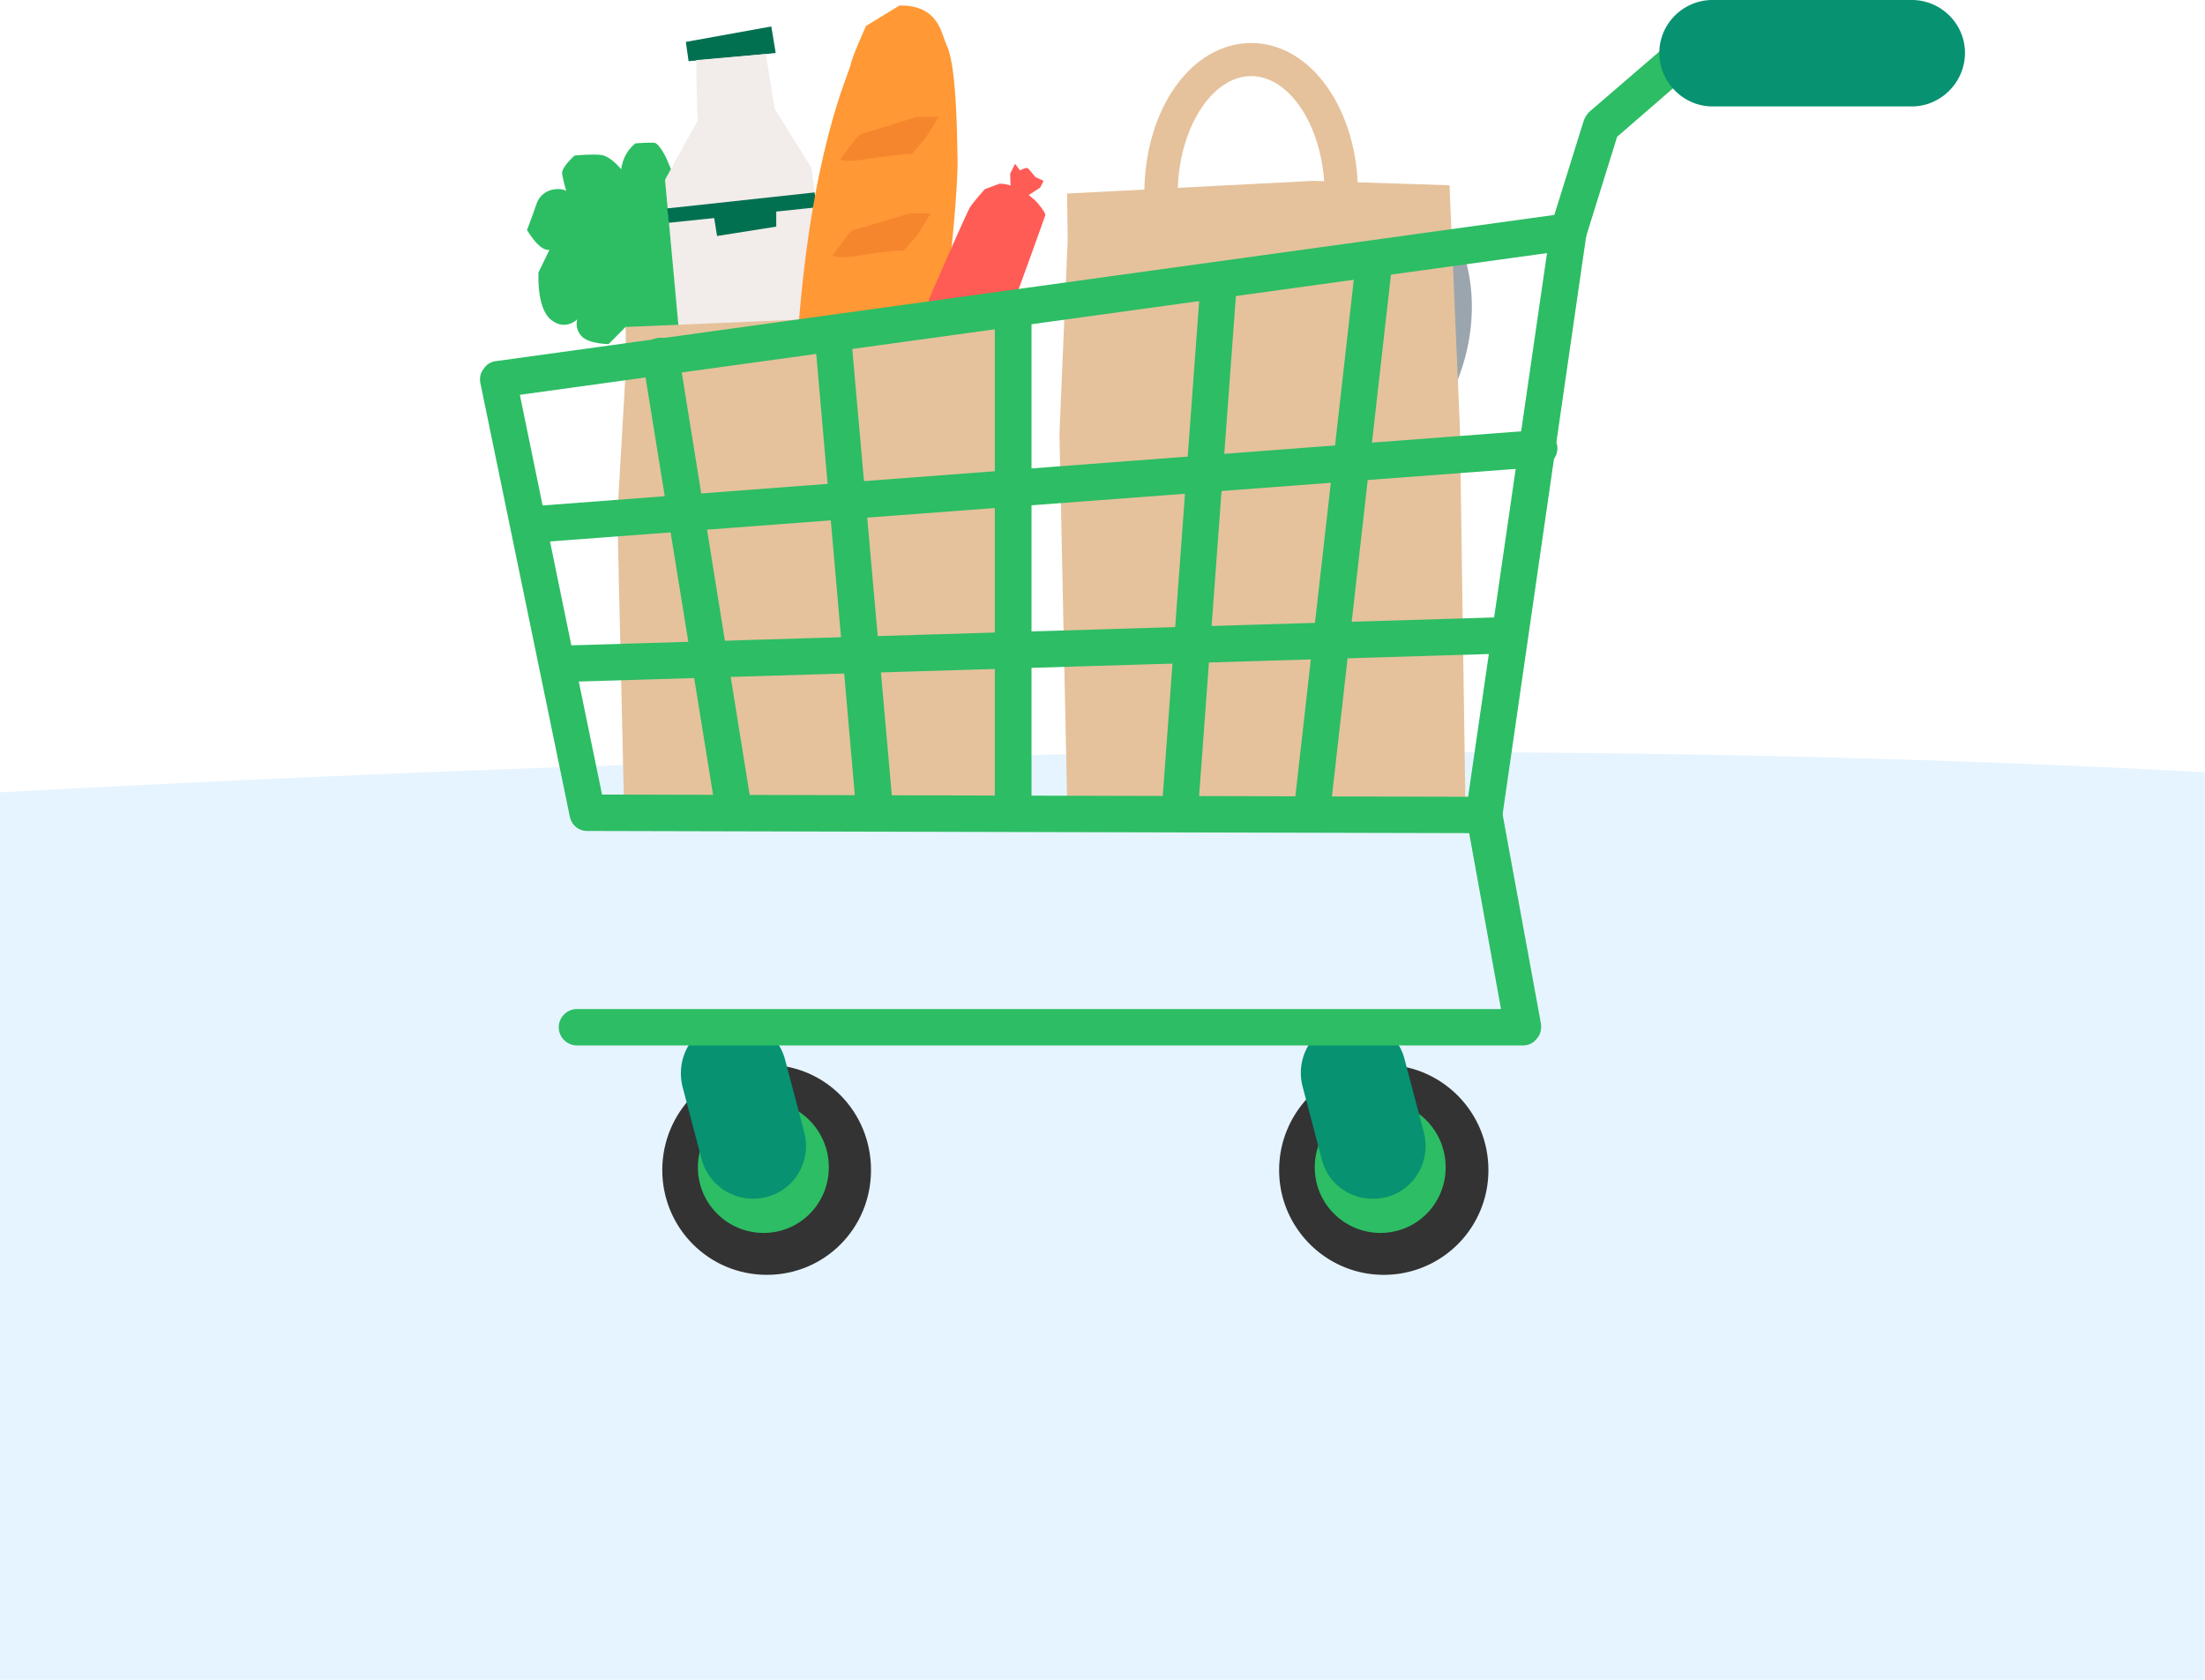 <svg xmlns="http://www.w3.org/2000/svg" width="294" height="224" fill="none"><g clip-path="url(#a)"><path fill="#E6F4FF" d="M-190 120.124s453.4-47.807 647.5 4.945c98 19.123 259.7 48.357 259.7 48.357S848.6 108.584 1010 91v222H-190V120.124Z"/><g clip-path="url(#b)"><path fill="#9BA5AD" d="M194.436 31.911c-6.355 4.118-11.833 9.485-16.143 15.735-3.067 4.486-5.989 9.118-8.546 13.897 1.826.735 3.725 1.176 5.624 1.398.73.074 1.389.146 2.119.146 4.09 0 8.254-1.324 11.395-4.117 1.679-1.47 2.994-3.383 4.09-5.368 3.579-6.544 4.456-14.852 1.461-21.69Z"/><path fill="#333" d="M170.77 156.029c0 7.574 6.135 13.751 13.731 13.751s13.731-6.177 13.731-13.751-6.135-13.823-13.731-13.823-13.731 6.177-13.731 13.823Z"/><path fill="#333" d="M184.502 170c-7.669 0-13.951-6.25-13.951-13.971 0-7.72 6.282-14.044 13.951-14.044 7.67 0 13.952 6.25 13.952 14.044A13.934 13.934 0 0 1 184.502 170Zm0-27.573c-7.45 0-13.512 6.102-13.512 13.602s6.062 13.53 13.512 13.53c7.451 0 13.513-6.102 13.513-13.53 0-7.427-6.062-13.602-13.513-13.602Z"/><path fill="#2DBD64" d="M175.299 155.661c0 4.853 3.945 8.75 8.765 8.75 4.821 0 8.692-3.897 8.692-8.75s-3.871-8.824-8.692-8.824c-4.82 0-8.765 3.971-8.765 8.824Z"/><path fill="#333" d="M88.524 156.029c0 7.574 6.136 13.751 13.732 13.751 7.596 0 13.659-6.177 13.659-13.751s-6.135-13.823-13.659-13.823c-7.524 0-13.732 6.177-13.732 13.823Z"/><path fill="#333" d="M102.255 170c-7.742 0-13.951-6.25-13.951-13.971 0-7.72 6.209-14.044 13.951-14.044 7.743 0 13.879 6.25 13.879 14.044 0 7.795-6.209 13.971-13.879 13.971Zm0-27.573c-7.45 0-13.512 6.102-13.512 13.602s6.062 13.53 13.512 13.53c7.451 0 13.441-6.102 13.441-13.53 0-7.427-6.062-13.602-13.441-13.602Z"/><path fill="#2DBD64" d="M93.053 155.661c0 4.853 3.945 8.75 8.765 8.75 4.821 0 8.692-3.897 8.692-8.75s-3.871-8.824-8.692-8.824c-4.82 0-8.765 3.971-8.765 8.824Z"/><path fill="#2DBE64" d="M75.523 25.588c.145-.44-3.141-1.03-4.017 1.69-.949 2.72-1.241 3.383-1.241 3.383s1.679 2.942 2.994 2.648l-1.46 3.014s-.293 4.779 1.679 6.324c1.9 1.544 3.506-.074 3.506-.074s-.438 1.104.51 2.206c.95 1.103 3.653 1.103 3.653 1.103l2.264-2.28s2.338.59 3.725 2.648c1.388 2.133 2.41 4.706 2.41 4.706s3.434-1.25 3.506-2.427c.074-1.103-.073-4.264-.073-4.264l-.95-9.853-1.46-9.264-1.752-4.118s-.878-1.838-1.534-1.985c-.73-.074-2.557.074-2.557.074s-1.607 1.103-1.9 3.456c0 0-1.388-1.764-2.701-1.912-1.242-.146-3.506.074-3.506.074s-1.68 1.47-1.68 2.353c.074.735.585 2.5.585 2.5l-.001-.002Z"/><path fill="#007051" d="m91.446 5.588.365 2.573 10.299-.955 1.315-.147-.585-3.53-11.394 2.059Z"/><path fill="#F2ECEA" d="M92.834 8.015s.073 7.205.219 8.014L88.67 23.97l3.287 35.809 20.598-2.574s-4.017-33.088-4.383-34.853l-4.894-7.868-1.168-7.28-9.276.81Z"/><path fill="#007051" d="m88.962 27.794.219 1.912 19.721-2.059-.291-1.985-19.65 2.132ZM111.605 49.192l-.292-2.353-20.38 2.205.293 2.279 20.379-2.131Z"/><path fill="#007051" d="m95.098 28.308.51 3.162 7.891-1.25v-3.235l-8.401 1.323Z"/><path fill="#FF9835" d="m119.932.735-4.456 2.72s-1.9 4.192-2.046 5.147c-.145 1.03-5.478 11.692-7.158 37.72-1.752 26.03-1.388 32.868-1.388 32.868s6.647 9.339 9.13 8.97c2.411-.367 6.209-2.573 6.209-2.573s7.595-52.94 7.45-64.338c-.146-11.323-.877-13.97-1.534-15.44-.657-1.399-1.022-5.148-6.209-5.074h.002Z"/><path fill="#F6862E" d="M122.269 15.589s-7.158 2.205-7.451 2.279c-.365 0-2.775 3.382-2.775 3.382s.145.515 3.798-.073c3.652-.59 5.771-.662 5.771-.662l1.753-2.059 1.826-2.867h-2.922ZM121.246 28.456s-7.158 2.205-7.524 2.205c-.292 0-2.701 3.383-2.701 3.383s.145.588 3.797 0c3.579-.589 5.698-.661 5.698-.661l1.826-2.06 1.753-2.867h-2.849Z"/><path fill="#FF5C55" d="m133.299 24.485-1.972.735s-1.826 1.985-2.118 2.648c-.366.66-8.619 18.97-10.3 24.779-1.752 5.81-2.19 10.073-2.19 10.073s1.168 2.648 1.607 2.868c.511.22 2.119.81 2.922 1.103.877.22 4.675-2.353 5.843-4.778 1.168-2.353 12.198-32.868 12.271-33.163.146-.368-1.096-1.764-1.096-1.764s-2.19-2.427-4.967-2.5v-.001Z"/><path fill="#FF5C55" d="m135.343 21.838-.656 1.323.073 1.985 1.607 1.398L138.705 25l.438-.883-1.096-.515s-.877-1.103-1.023-1.176c-.219-.146-1.023.295-1.023.295l-.656-.883h-.002ZM121.101 69.337l.584-1.47-.219-1.912-1.752-1.25-2.119 1.69-.438.956 1.168.368s.877 1.03 1.096 1.176c.219.074.949-.44.949-.44l.731.882Z"/><path fill="#E5C29C" d="m83.411 43.603.074 4.852-1.17 20.295.877 38.162 53.102.22-.584-39.19-1.315-25.369-18.188-.367-32.796 1.397ZM142.282 25.809l.074 6.176-1.096 25.883 1.022 48.823 53.102.441-.73-50.073-1.387-32.354-18.189-.587-32.796 1.69Z"/><path fill="#2DBD64" d="M209.117 33.383c-.219 0-.511-.074-.73-.147-1.315-.44-1.972-1.764-1.608-3.088l4.383-14.045c.146-.44.438-.883.73-1.176l10.592-9.117c1.022-.883 2.556-.736 3.433.294.877 1.03.731 2.573-.292 3.456l-10.007 8.676-4.164 13.382c-.365 1.03-1.315 1.765-2.337 1.765Z"/><path fill="#079271" d="M254.914 14.191h-26.587c-3.872 0-7.085-3.235-7.085-7.132S224.455 0 228.327 0h26.587c3.871 0 7.084 3.162 7.084 7.06 0 3.896-3.213 7.131-7.084 7.131ZM183.04 159.853c-3.141 0-5.99-2.059-6.793-5.221l-2.557-9.706c-1.022-3.823 1.242-7.72 4.968-8.675 3.798-1.03 7.669 1.249 8.618 5l2.557 9.705c1.022 3.824-1.242 7.721-4.968 8.676a8.23 8.23 0 0 1-1.826.221h.001ZM100.429 159.853a7.106 7.106 0 0 1-6.866-5.221l-2.556-9.706c-.95-3.823 1.241-7.72 5.04-8.675 3.724-1.03 7.595 1.249 8.618 5l2.556 9.705c1.023 3.824-1.241 7.721-5.039 8.676a7.162 7.162 0 0 1-1.753.221Z"/><path fill="#2DBD64" d="m197.869 111.103-119.57-.294c-1.169 0-2.12-.809-2.338-1.985L64.055 51.103c-.146-.661 0-1.398.437-1.913.366-.588.95-.955 1.608-1.029l142.652-19.706a2.534 2.534 0 0 1 2.045.735c.584.514.803 1.323.73 2.059l-11.248 77.794c-.146 1.176-1.169 2.059-2.411 2.059l.001.001ZM80.27 105.956l115.48.294 10.518-72.5L69.314 52.648l10.956 53.309Z"/><path fill="#2DBD64" d="M97.873 110.44c-1.168 0-2.19-.882-2.411-2.058l-9.788-60.515c-.219-1.324.657-2.574 1.972-2.794a2.49 2.49 0 0 1 2.849 2.059l9.714 60.441c.219 1.323-.657 2.573-1.972 2.794-.145 0-.292.073-.365.073h.001ZM116.573 110.44c-1.241 0-2.264-.955-2.411-2.279l-5.405-61.839c-.146-1.323.877-2.499 2.191-2.647 1.315-.074 2.483.883 2.629 2.205l5.479 61.839c.074 1.398-.877 2.574-2.264 2.648-.073.073-.145.073-.219.073ZM135.125 110.146c-1.389 0-2.483-1.103-2.483-2.427V41.47c0-1.324 1.096-2.427 2.483-2.427 1.315 0 2.411 1.103 2.411 2.427v66.249c0 1.324-1.096 2.427-2.411 2.427ZM157.402 109.339h-.219c-1.315-.147-2.337-1.324-2.19-2.648l5.112-69.485c.146-1.324 1.315-2.353 2.63-2.28 1.315.147 2.338 1.25 2.191 2.648l-5.113 69.485c-.145 1.25-1.168 2.28-2.411 2.28ZM175.078 109.338c-.145 0-.219 0-.292-.073-1.315-.147-2.338-1.324-2.119-2.648l8.107-71.69c.146-1.324 1.389-2.353 2.702-2.133a2.395 2.395 0 0 1 2.119 2.647l-8.107 71.691c-.146 1.25-1.242 2.205-2.411 2.205l.001.001Z"/><path fill="#2DBD64" d="M71.213 72.353c-1.242 0-2.338-.956-2.411-2.205-.074-1.398.877-2.574 2.264-2.648l133.96-10.147c1.388-.074 2.483.955 2.63 2.279.073 1.324-.949 2.5-2.264 2.647L71.36 72.353h-.147ZM74.72 90.956c-1.242 0-2.338-1.03-2.411-2.353 0-1.324 1.022-2.427 2.337-2.5l126.436-3.823h.074c1.315 0 2.337 1.03 2.411 2.353.073 1.324-1.023 2.5-2.338 2.5L74.793 90.956h-.074ZM203.054 139.411H76.91c-1.315 0-2.411-1.103-2.411-2.427 0-1.323 1.096-2.427 2.411-2.427h123.223l-4.602-25.44c-.292-1.324.585-2.574 1.9-2.868 1.315-.22 2.63.661 2.849 1.985l5.186 28.308c.073.735-.073 1.47-.585 1.985-.438.589-1.096.883-1.826.883l-.001.001Z"/><path fill="#E5C29C" d="M181.068 25.809h-4.456c0-8.456-4.456-15.662-9.788-15.662s-9.788 7.206-9.788 15.662h-4.456c0-11.25 6.282-20.073 14.243-20.073 7.96 0 14.242 8.823 14.242 20.073h.003Z"/></g></g><defs><clipPath id="a"><path fill="#fff" d="M0 0h294v224H0z"/></clipPath><clipPath id="b"><path fill="#fff" d="M64 0h198v170H64z"/></clipPath></defs></svg>